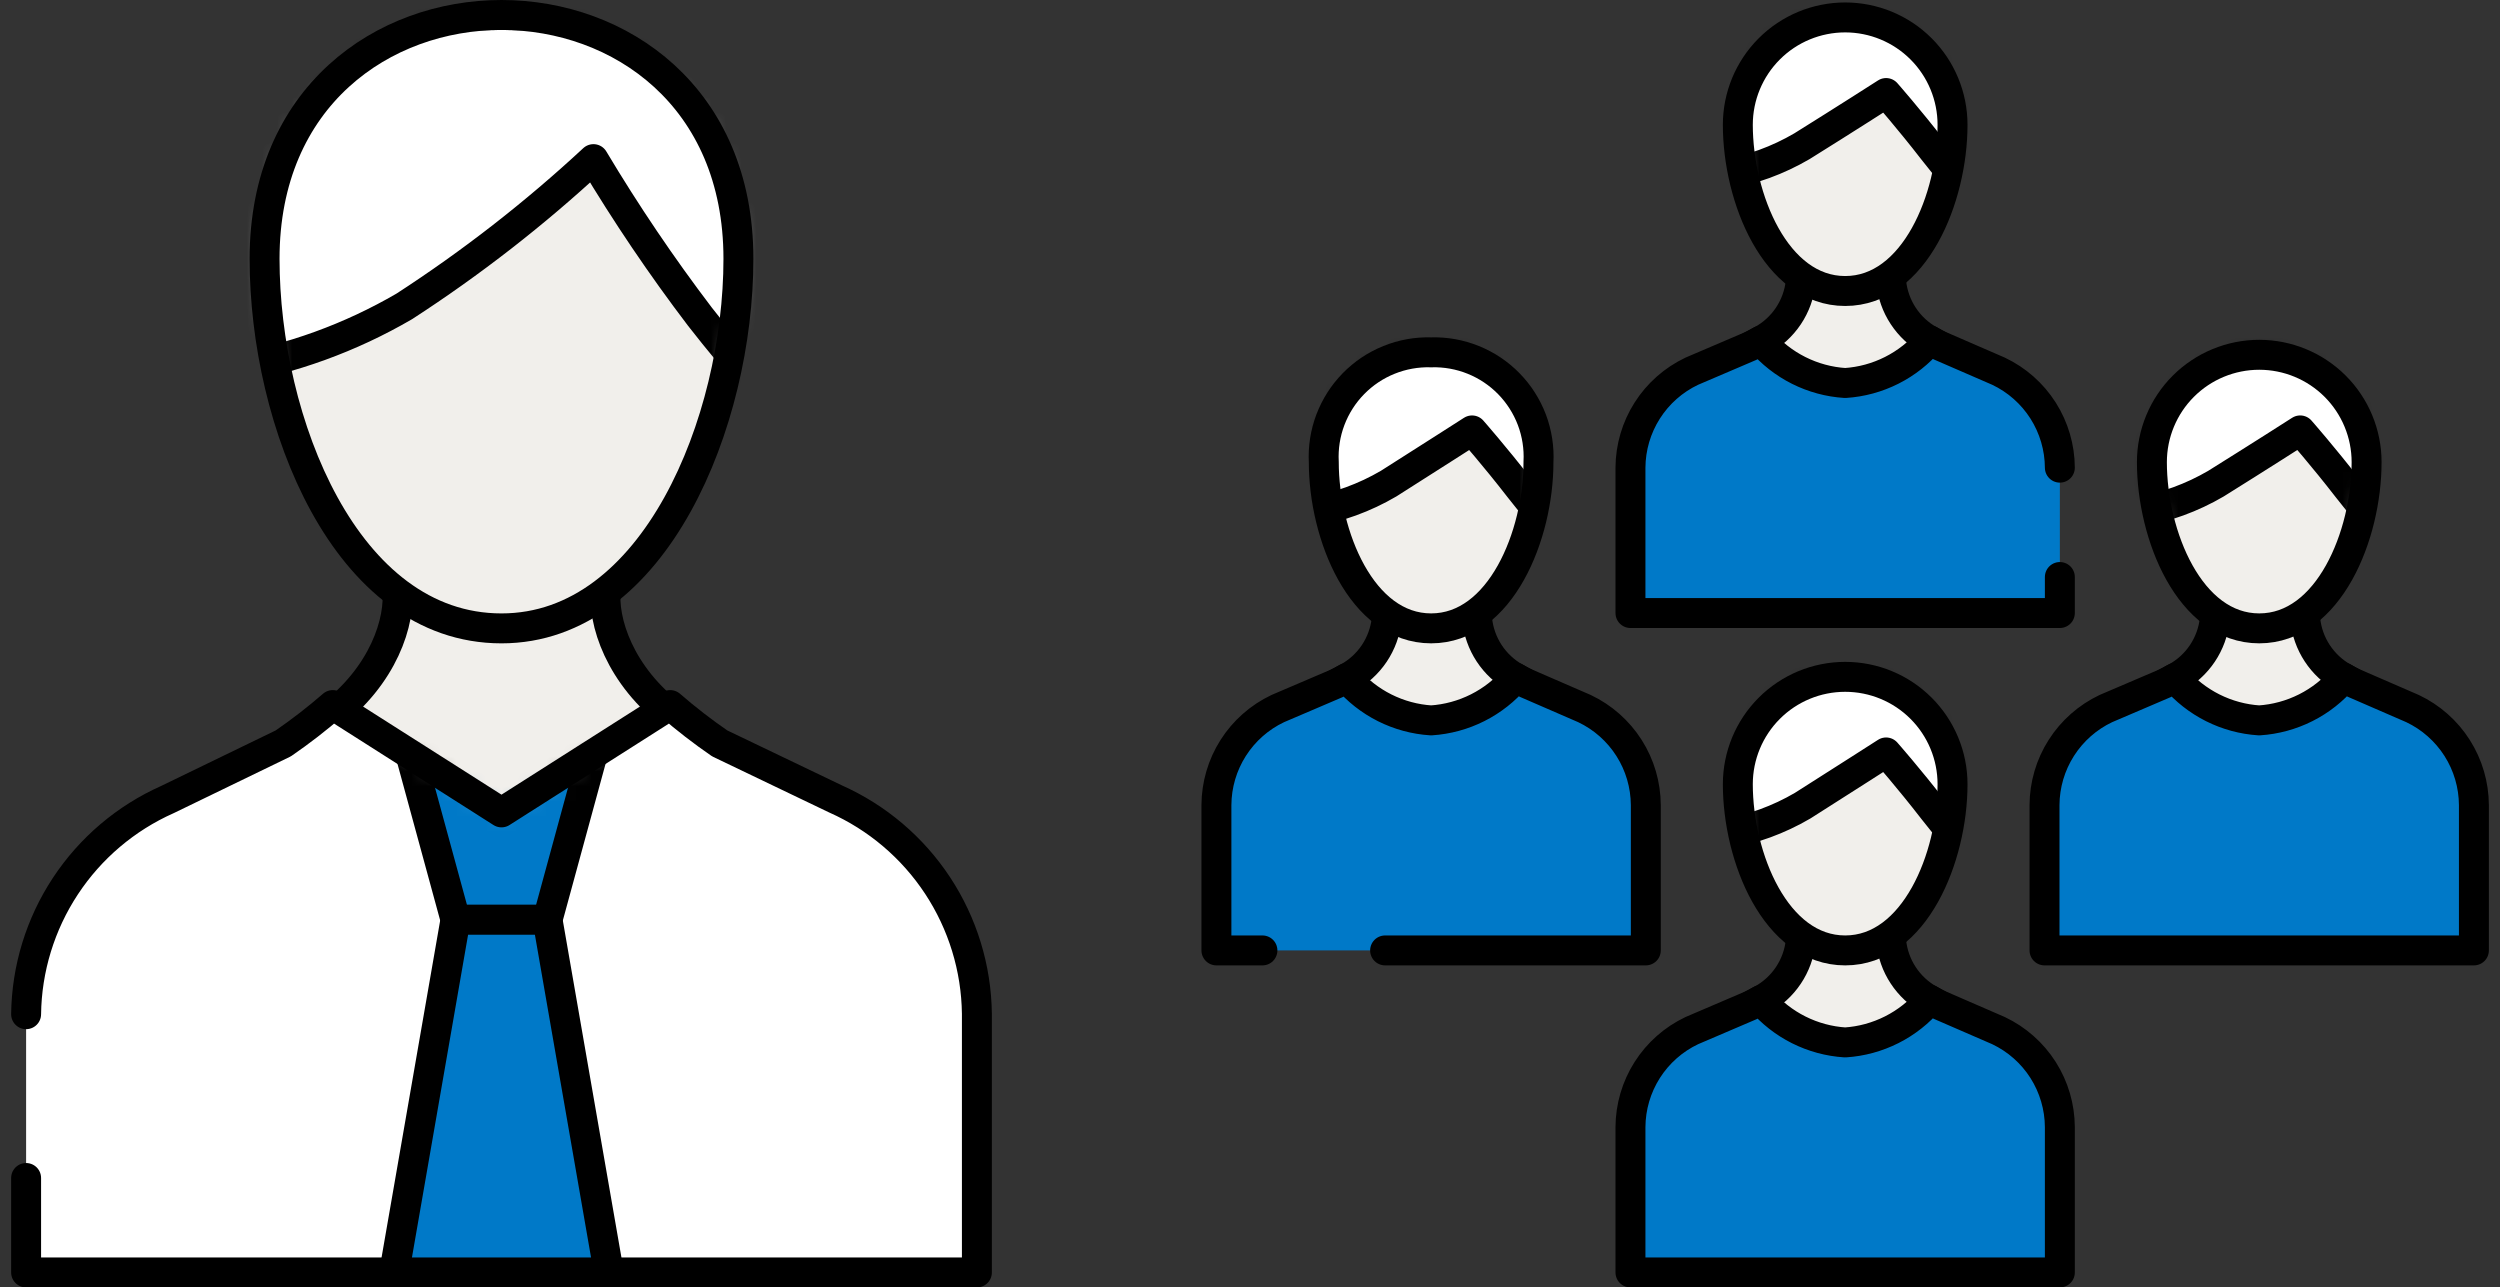 <svg width="167" height="86" viewBox="0 0 167 86" fill="none" xmlns="http://www.w3.org/2000/svg">
<rect x="0" y="0" width="167" height="86" fill="#333333" stroke="none"/>
<path d="M126.331 18.835V16.51H120.287V18.835C120.201 19.649 119.918 20.429 119.463 21.109C119.008 21.789 118.394 22.348 117.675 22.738C118.792 24.059 120.922 29.683 123.258 29.683C125.594 29.683 127.724 24.059 128.892 22.738C128.183 22.342 127.58 21.78 127.134 21.1C126.688 20.421 126.413 19.644 126.331 18.835Z" fill="#F1EFEB" stroke="black" stroke-width="2" stroke-miterlimit="10"/>
<path d="M137.598 31.24C137.592 29.889 137.203 28.567 136.479 27.427C135.754 26.287 134.721 25.375 133.501 24.796L129.608 23.106C129.365 22.998 129.129 22.875 128.901 22.737C128.2 23.567 127.339 24.247 126.369 24.737C125.4 25.226 124.341 25.515 123.257 25.585C122.176 25.516 121.12 25.23 120.152 24.744C119.184 24.258 118.324 23.583 117.623 22.758C117.395 22.895 117.159 23.018 116.916 23.127L113.013 24.796C111.792 25.375 110.76 26.287 110.035 27.427C109.31 28.567 108.922 29.889 108.915 31.24V40.951H137.598V38.544" fill="#0079C8"/>
<path d="M137.598 31.24C137.592 29.889 137.203 28.567 136.479 27.427C135.754 26.287 134.721 25.375 133.501 24.796L129.608 23.106C129.365 22.998 129.129 22.875 128.901 22.737C128.2 23.567 127.339 24.247 126.369 24.737C125.4 25.226 124.341 25.515 123.257 25.585C122.176 25.516 121.12 25.23 120.152 24.744C119.184 24.258 118.324 23.583 117.623 22.758C117.395 22.895 117.159 23.018 116.916 23.127L113.013 24.796C111.792 25.375 110.76 26.287 110.035 27.427C109.31 28.567 108.922 29.889 108.915 31.24V40.951H137.598V38.544" stroke="black" stroke-width="2" stroke-linecap="round" stroke-linejoin="round"/>
<path d="M130.429 8.335C130.429 13.211 127.909 19.439 123.258 19.439C118.607 19.439 116.087 13.211 116.087 8.335C116.087 6.433 116.843 4.609 118.188 3.264C119.532 1.92 121.356 1.164 123.258 1.164C125.16 1.164 126.984 1.92 128.328 3.264C129.673 4.609 130.429 6.433 130.429 8.335Z" fill="#F1EFEB"/>
<mask id="mask0_2831_39632" style="mask-type:luminance" maskUnits="userSpaceOnUse" x="116" y="1" width="15" height="19">
<path d="M130.423 8.335C130.423 13.211 127.903 19.439 123.252 19.439C118.601 19.439 116.081 13.211 116.081 8.335C116.081 6.433 116.837 4.609 118.182 3.264C119.526 1.92 121.35 1.164 123.252 1.164C125.154 1.164 126.978 1.92 128.323 3.264C129.667 4.609 130.423 6.433 130.423 8.335Z" fill="white"/>
</mask>
<g mask="url(#mask0_2831_39632)">
<path d="M125.992 6.214C125.992 6.214 127.508 7.935 129.157 10.066C130.345 11.592 131.093 12.391 131.093 12.391C131.093 12.391 135.027 1 123.257 1C111.988 1 115.164 11.664 115.164 11.664C116.999 11.353 118.762 10.71 120.368 9.769C123.195 8.007 125.992 6.214 125.992 6.214Z" fill="white" stroke="black" stroke-width="2" stroke-linecap="round" stroke-linejoin="round"/>
</g>
<path d="M130.429 8.335C130.429 13.211 127.909 19.439 123.258 19.439C118.607 19.439 116.087 13.211 116.087 8.335C116.087 6.433 116.843 4.609 118.188 3.264C119.532 1.92 121.356 1.164 123.258 1.164C125.16 1.164 126.984 1.92 128.328 3.264C129.673 4.609 130.429 6.433 130.429 8.335Z" stroke="black" stroke-width="2" stroke-miterlimit="10"/>
<path d="M126.331 62.884V60.559H120.287V62.884C120.201 63.697 119.918 64.478 119.463 65.157C119.008 65.837 118.394 66.397 117.675 66.787C118.792 68.108 120.922 73.732 123.258 73.732C125.594 73.732 127.724 68.108 128.892 66.787C128.183 66.39 127.58 65.829 127.134 65.149C126.688 64.47 126.413 63.693 126.331 62.884Z" fill="#F1EFEB" stroke="black" stroke-width="2" stroke-miterlimit="10"/>
<path d="M137.598 75.289C137.592 73.938 137.203 72.616 136.479 71.476C135.754 70.336 134.721 69.424 133.501 68.845L129.608 67.155C129.365 67.046 129.129 66.923 128.901 66.786C128.2 67.616 127.339 68.296 126.369 68.786C125.4 69.275 124.341 69.564 123.257 69.634C122.176 69.565 121.12 69.279 120.152 68.793C119.184 68.307 118.324 67.632 117.623 66.807C117.395 66.944 117.159 67.067 116.916 67.175L113.013 68.845C111.792 69.424 110.76 70.336 110.035 71.476C109.31 72.616 108.922 73.938 108.915 75.289V85H137.598V75.289Z" fill="#0079C8" stroke="black" stroke-width="2" stroke-linecap="round" stroke-linejoin="round"/>
<path d="M130.429 52.384C130.429 57.26 127.909 63.488 123.258 63.488C118.607 63.488 116.087 57.26 116.087 52.384C116.087 50.482 116.843 48.658 118.188 47.313C119.532 45.968 121.356 45.213 123.258 45.213C125.16 45.213 126.984 45.968 128.328 47.313C129.673 48.658 130.429 50.482 130.429 52.384Z" fill="#F1EFEB"/>
<mask id="mask1_2831_39632" style="mask-type:luminance" maskUnits="userSpaceOnUse" x="116" y="45" width="15" height="19">
<path d="M130.423 52.384C130.423 57.26 127.903 63.488 123.252 63.488C118.601 63.488 116.081 57.26 116.081 52.384C116.081 50.482 116.837 48.658 118.182 47.313C119.526 45.968 121.35 45.213 123.252 45.213C125.154 45.213 126.978 45.968 128.323 47.313C129.667 48.658 130.423 50.482 130.423 52.384Z" fill="white"/>
</mask>
<g mask="url(#mask1_2831_39632)">
<path d="M125.991 50.263C125.991 50.263 127.507 51.984 129.156 54.115C130.344 55.641 131.092 56.44 131.092 56.44C131.092 56.44 135.19 44.875 123.409 44.875C112.141 44.875 115.214 55.713 115.214 55.713C117.049 55.402 118.813 54.76 120.418 53.818C123.194 52.056 125.991 50.263 125.991 50.263Z" fill="white" stroke="black" stroke-width="2" stroke-linecap="round" stroke-linejoin="round"/>
</g>
<path d="M130.429 52.384C130.429 57.26 127.909 63.488 123.258 63.488C118.607 63.488 116.087 57.26 116.087 52.384C116.087 50.482 116.843 48.658 118.188 47.313C119.532 45.968 121.356 45.213 123.258 45.213C125.16 45.213 126.984 45.968 128.328 47.313C129.673 48.658 130.429 50.482 130.429 52.384Z" stroke="black" stroke-width="2" stroke-miterlimit="10"/>
<path d="M98.673 41.371V39.046H92.629V41.371C92.542 42.185 92.259 42.965 91.804 43.645C91.349 44.325 90.736 44.884 90.017 45.274C91.134 46.596 93.264 52.219 95.6 52.219C97.936 52.219 100.066 46.596 101.234 45.274C100.525 44.878 99.921 44.316 99.475 43.636C99.03 42.957 98.754 42.18 98.673 41.371Z" fill="#F1EFEB" stroke="black" stroke-width="2" stroke-miterlimit="10"/>
<path d="M92.525 63.488H109.94V53.777C109.933 52.426 109.545 51.104 108.82 49.964C108.095 48.824 107.063 47.912 105.843 47.333L101.95 45.643C101.707 45.535 101.471 45.412 101.243 45.274C100.542 46.105 99.681 46.785 98.711 47.274C97.741 47.763 96.683 48.052 95.599 48.122C94.518 48.053 93.462 47.767 92.494 47.281C91.526 46.795 90.666 46.12 89.965 45.295C89.737 45.432 89.501 45.555 89.258 45.664L85.355 47.333C84.134 47.912 83.102 48.824 82.377 49.964C81.652 51.104 81.264 52.426 81.257 53.777V63.488H84.33" fill="#0079C8"/>
<path d="M92.525 63.488H109.94V53.777C109.933 52.426 109.545 51.104 108.82 49.964C108.095 48.824 107.063 47.912 105.843 47.333L101.95 45.643C101.707 45.535 101.471 45.412 101.243 45.274C100.542 46.105 99.681 46.785 98.711 47.274C97.741 47.763 96.683 48.052 95.599 48.122C94.518 48.053 93.462 47.767 92.494 47.281C91.526 46.795 90.666 46.12 89.965 45.295C89.737 45.432 89.501 45.555 89.258 45.664L85.355 47.333C84.134 47.912 83.102 48.824 82.377 49.964C81.652 51.104 81.264 52.426 81.257 53.777V63.488H84.33" stroke="black" stroke-width="2" stroke-linecap="round" stroke-linejoin="round"/>
<path d="M102.77 30.871C102.77 35.747 100.25 41.975 95.599 41.975C90.949 41.975 88.429 35.747 88.429 30.871C88.379 29.908 88.529 28.946 88.869 28.044C89.21 27.143 89.733 26.322 90.407 25.633C91.081 24.943 91.89 24.401 92.784 24.041C93.677 23.68 94.636 23.508 95.599 23.536C96.563 23.508 97.522 23.68 98.415 24.041C99.309 24.401 100.118 24.943 100.792 25.633C101.465 26.322 101.989 27.143 102.33 28.044C102.67 28.946 102.82 29.908 102.77 30.871Z" fill="#F1EFEB"/>
<mask id="mask2_2831_39632" style="mask-type:luminance" maskUnits="userSpaceOnUse" x="88" y="23" width="15" height="19">
<path d="M102.77 30.872C102.77 35.748 100.25 41.976 95.599 41.976C90.949 41.976 88.429 35.748 88.429 30.872C88.379 29.909 88.529 28.947 88.869 28.045C89.21 27.144 89.733 26.323 90.407 25.634C91.081 24.944 91.89 24.402 92.784 24.041C93.677 23.681 94.636 23.509 95.599 23.537C96.563 23.509 97.522 23.681 98.415 24.041C99.309 24.402 100.118 24.944 100.792 25.634C101.465 26.323 101.989 27.144 102.33 28.045C102.67 28.947 102.82 29.909 102.77 30.872Z" fill="white"/>
</mask>
<g mask="url(#mask2_2831_39632)">
<path d="M98.333 28.752C98.333 28.752 99.849 30.473 101.498 32.603C102.686 34.13 103.434 34.929 103.434 34.929C103.434 34.929 107.532 23.363 95.751 23.363C84.483 23.363 87.556 34.201 87.556 34.201C89.391 33.89 91.154 33.248 92.76 32.306C95.536 30.544 98.333 28.752 98.333 28.752Z" fill="white" stroke="black" stroke-width="2" stroke-linecap="round" stroke-linejoin="round"/>
</g>
<path d="M102.77 30.871C102.77 35.747 100.25 41.975 95.599 41.975C90.949 41.975 88.429 35.747 88.429 30.871C88.379 29.908 88.529 28.946 88.869 28.044C89.21 27.143 89.733 26.322 90.407 25.633C91.081 24.943 91.89 24.401 92.784 24.041C93.677 23.68 94.636 23.508 95.599 23.536C96.563 23.508 97.522 23.68 98.415 24.041C99.309 24.401 100.118 24.943 100.792 25.633C101.465 26.322 101.989 27.143 102.33 28.044C102.67 28.946 102.82 29.908 102.77 30.871Z" stroke="black" stroke-width="2" stroke-miterlimit="10"/>
<path d="M153.99 41.371V39.046H147.946V41.371C147.859 42.185 147.576 42.965 147.121 43.645C146.666 44.325 146.052 44.884 145.333 45.274C146.45 46.596 148.581 52.219 150.916 52.219C153.252 52.219 155.383 46.596 156.551 45.274C155.841 44.878 155.238 44.316 154.792 43.636C154.346 42.957 154.071 42.18 153.99 41.371Z" fill="#F1EFEB" stroke="black" stroke-width="2" stroke-miterlimit="10"/>
<path d="M136.574 63.488H165.257V53.777C165.25 52.426 164.862 51.104 164.137 49.964C163.412 48.824 162.38 47.912 161.159 47.333L157.266 45.643C157.023 45.535 156.787 45.412 156.559 45.274C155.859 46.105 154.998 46.785 154.028 47.274C153.058 47.763 151.999 48.052 150.915 48.122C149.834 48.053 148.779 47.767 147.811 47.281C146.843 46.795 145.982 46.12 145.281 45.295C145.053 45.432 144.817 45.555 144.574 45.664L140.671 47.333C139.451 47.912 138.418 48.824 137.693 49.964C136.968 51.104 136.58 52.426 136.574 53.777V63.488Z" fill="#0079C8" stroke="black" stroke-width="2" stroke-linecap="round" stroke-linejoin="round"/>
<path d="M158.089 30.871C158.089 35.747 155.569 41.975 150.918 41.975C146.267 41.975 143.747 35.747 143.747 30.871C143.747 28.969 144.503 27.145 145.848 25.8C147.192 24.456 149.016 23.7 150.918 23.7C152.82 23.7 154.644 24.456 155.989 25.8C157.333 27.145 158.089 28.969 158.089 30.871Z" fill="#F1EFEB"/>
<mask id="mask3_2831_39632" style="mask-type:luminance" maskUnits="userSpaceOnUse" x="143" y="23" width="16" height="19">
<path d="M158.091 30.871C158.091 35.747 155.571 41.975 150.92 41.975C146.269 41.975 143.749 35.747 143.749 30.871C143.749 28.969 144.505 27.145 145.85 25.8C147.194 24.456 149.018 23.7 150.92 23.7C152.822 23.7 154.646 24.456 155.991 25.8C157.335 27.145 158.091 28.969 158.091 30.871Z" fill="white"/>
</mask>
<g mask="url(#mask3_2831_39632)">
<path d="M153.653 28.751C153.653 28.751 155.169 30.472 156.818 32.602C158.006 34.129 158.754 34.928 158.754 34.928C158.754 34.928 162.852 23.362 151.071 23.362C139.803 23.362 142.825 34.2 142.825 34.2C144.66 33.889 146.423 33.247 148.029 32.305C150.856 30.543 153.653 28.751 153.653 28.751Z" fill="white" stroke="black" stroke-width="2" stroke-linecap="round" stroke-linejoin="round"/>
</g>
<path d="M158.089 30.871C158.089 35.747 155.569 41.975 150.918 41.975C146.267 41.975 143.747 35.747 143.747 30.871C143.747 28.969 144.503 27.145 145.848 25.8C147.192 24.456 149.016 23.7 150.918 23.7C152.82 23.7 154.644 24.456 155.989 25.8C157.333 27.145 158.089 28.969 158.089 30.871Z" stroke="black" stroke-width="2" stroke-miterlimit="10"/>
<path d="M40.447 40.162V35.04H26.556V40.162C26.443 42.713 24.743 46.401 20.532 48.828C23.257 51.768 28.123 64.266 33.501 64.266C38.879 64.266 43.745 51.768 46.47 48.828C42.26 46.401 40.559 42.713 40.447 40.162Z" fill="#F1EFEB" stroke="black" stroke-width="2" stroke-miterlimit="10"/>
<path d="M49.327 17.288C49.327 28.146 43.744 41.976 33.5 41.976C23.061 41.976 17.673 28.146 17.673 17.288C17.673 6.429 25.612 1 33.5 1C41.388 1 49.327 6.44 49.327 17.288Z" fill="#F1EFEB"/>
<mask id="mask4_2831_39632" style="mask-type:luminance" maskUnits="userSpaceOnUse" x="17" y="1" width="33" height="41">
<path d="M49.323 17.288C49.323 28.146 43.74 41.976 33.496 41.976C23.058 41.976 17.669 28.146 17.669 17.288C17.669 6.429 25.608 1 33.496 1C41.384 1 49.323 6.44 49.323 17.288Z" fill="white"/>
</mask>
<g mask="url(#mask4_2831_39632)">
<path d="M39.643 10.629C41.815 14.266 44.188 17.778 46.752 21.15C49.406 24.551 51.096 26.272 51.096 26.272C51.096 26.272 60.131 1 33.497 1C8.317 1 15.345 24.694 15.345 24.694C19.457 23.998 23.409 22.564 27.012 20.463C31.498 17.556 35.724 14.266 39.643 10.629Z" fill="white" stroke="black" stroke-width="2" stroke-linecap="round" stroke-linejoin="round"/>
</g>
<path d="M49.327 17.288C49.327 28.146 43.744 41.976 33.5 41.976C23.061 41.976 17.673 28.146 17.673 17.288C17.673 6.429 25.612 1 33.5 1C41.388 1 49.327 6.44 49.327 17.288Z" stroke="black" stroke-width="2" stroke-miterlimit="10"/>
<path d="M1.744 78.69V85H65.256V67.708C65.217 64.665 64.307 61.697 62.633 59.155C60.959 56.613 58.591 54.604 55.811 53.367L48.077 49.659C46.927 48.868 45.822 48.013 44.768 47.098L33.5 54.268L22.231 47.098C21.177 48.013 20.073 48.868 18.922 49.659L11.188 53.408C8.408 54.645 6.04 56.654 4.366 59.196C2.692 61.738 1.782 64.706 1.744 67.749" fill="white"/>
<mask id="mask5_2831_39632" style="mask-type:luminance" maskUnits="userSpaceOnUse" x="1" y="47" width="65" height="38">
<path d="M1.745 78.69V85H65.257V67.708C65.219 64.665 64.309 61.697 62.635 59.155C60.961 56.613 58.593 54.604 55.813 53.367L48.078 49.659C46.928 48.868 45.824 48.013 44.77 47.098L33.501 54.268L22.233 47.098C21.179 48.013 20.074 48.868 18.924 49.659L11.19 53.408C8.41 54.645 6.042 56.654 4.368 59.196C2.694 61.738 1.784 64.706 1.745 67.749" fill="white"/>
</mask>
<g mask="url(#mask5_2831_39632)">
<path d="M36.574 61.439H30.428L27.355 50.171H39.647L36.574 61.439Z" fill="#0079C8" stroke="black" stroke-width="2" stroke-linecap="round" stroke-linejoin="round"/>
</g>
<path d="M1.744 78.69V85H65.256V67.708C65.217 64.665 64.307 61.697 62.633 59.155C60.959 56.613 58.591 54.604 55.811 53.367L48.077 49.659C46.927 48.868 45.822 48.013 44.768 47.098L33.5 54.268L22.231 47.098C21.177 48.013 20.073 48.868 18.922 49.659L11.188 53.408C8.408 54.645 6.04 56.654 4.366 59.196C2.692 61.738 1.782 64.706 1.744 67.749" stroke="black" stroke-width="2" stroke-linecap="round" stroke-linejoin="round"/>
<path d="M36.573 61.44H30.427L26.329 85H40.671L36.573 61.44Z" fill="#0079C8" stroke="black" stroke-width="2" stroke-linecap="round" stroke-linejoin="round"/>
</svg>
